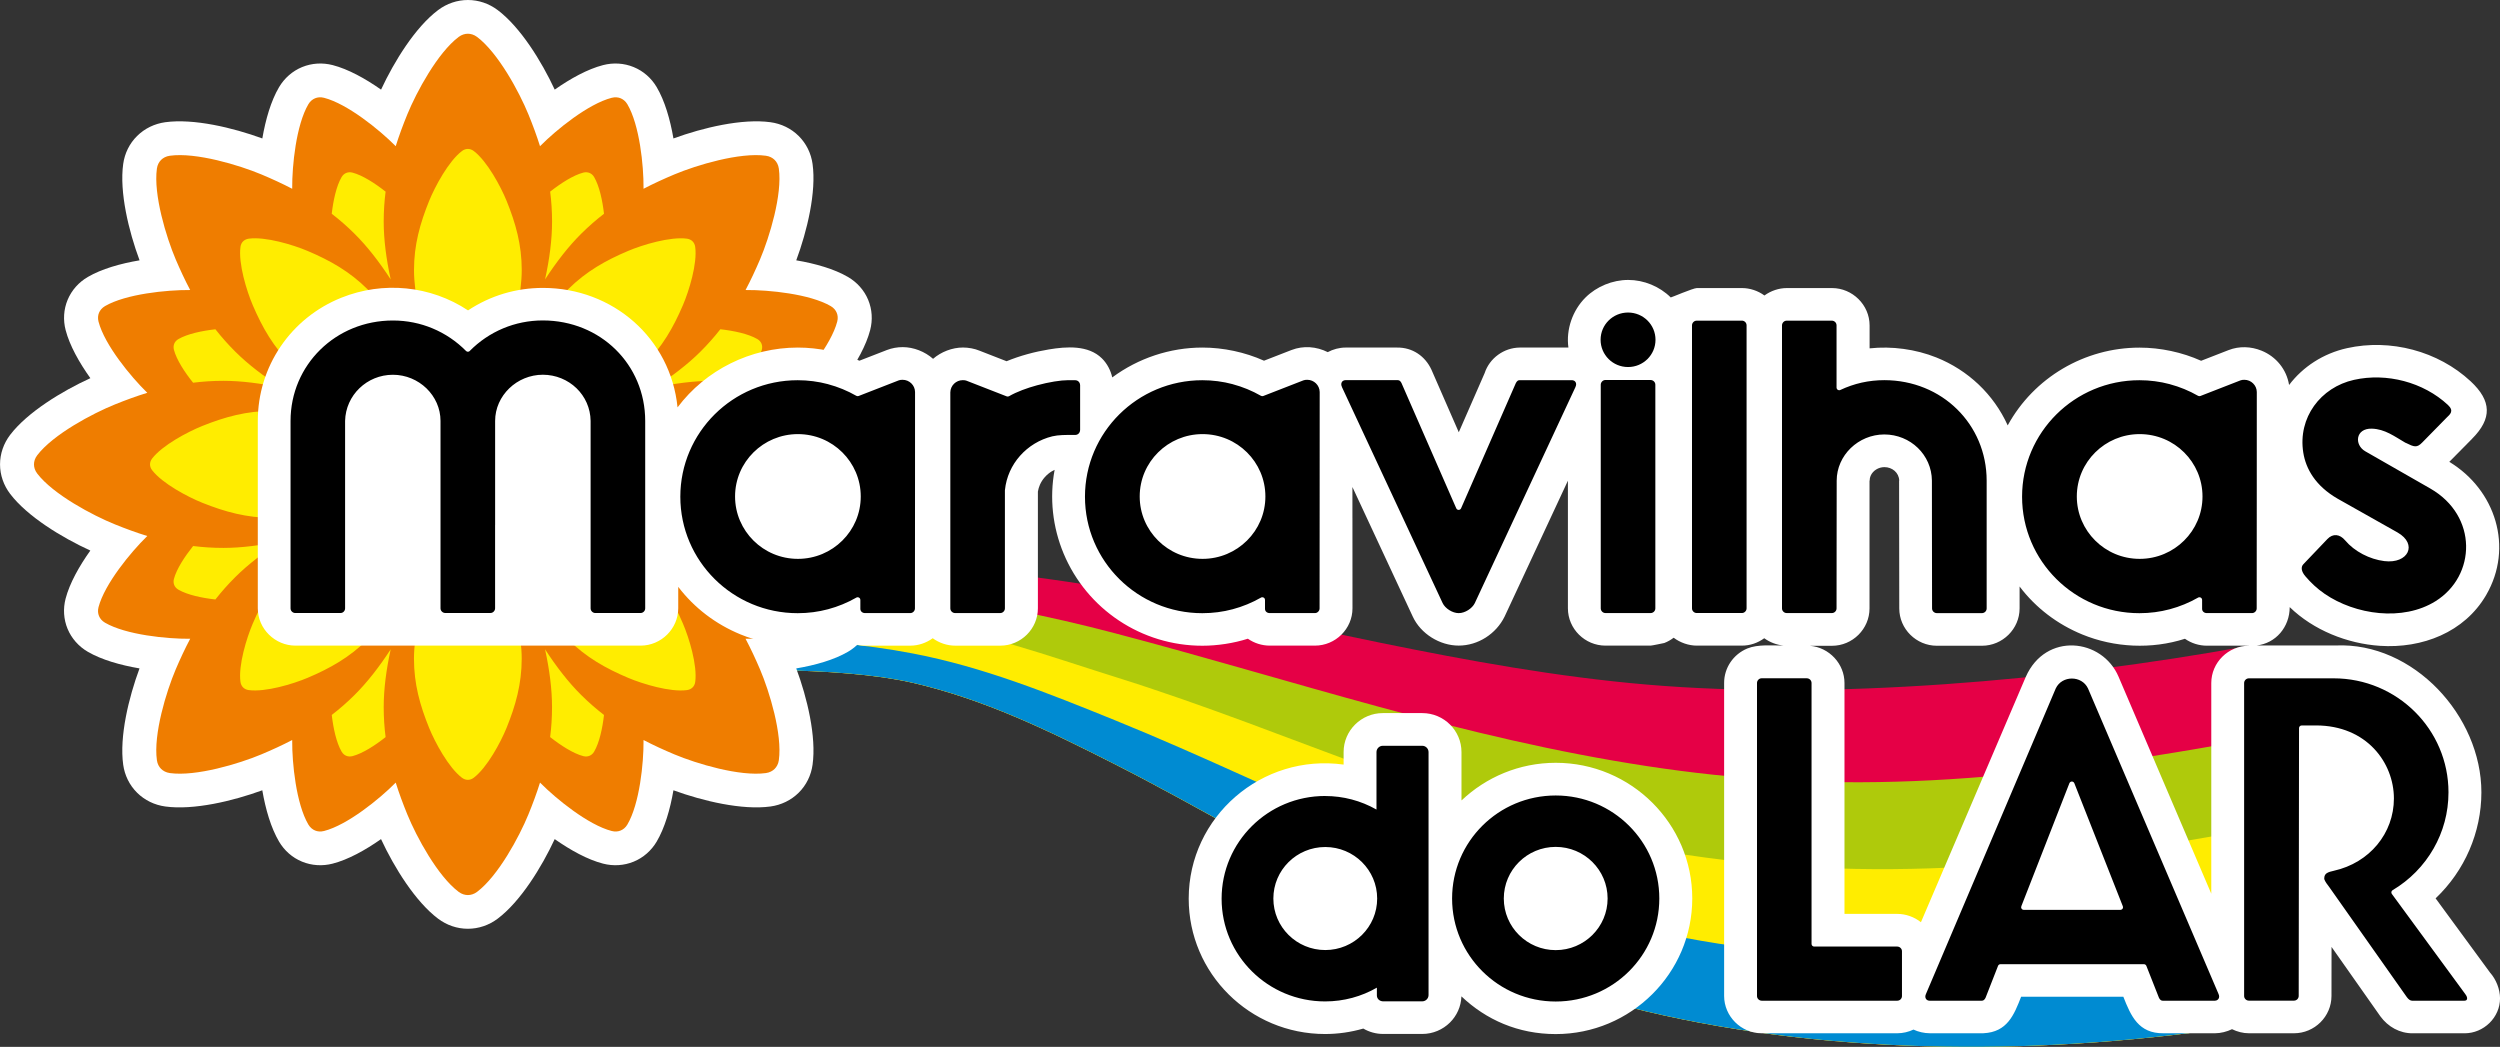 <svg width="160" height="67" viewBox="0 0 160 67" fill="none" xmlns="http://www.w3.org/2000/svg">
<rect x="0" y="0" width="160" height="67" fill="#333333" stroke="none"/>
<path fill-rule="evenodd" clip-rule="evenodd" d="M29.678 37.189C44.976 35.943 56.112 35.091 71.289 37.708C82.648 39.667 93.92 42.834 105.413 43.815C117.138 44.817 131.703 43.564 143.737 41.366V65.604C131.224 67.572 117.52 67.601 105.411 64.737C92.599 61.708 81.965 54.292 71.301 48.881C67.035 46.718 62.963 44.75 58.441 43.703C53.682 42.602 45.53 42.811 40.62 43.151C36.596 43.429 33.479 43.707 29.68 44.027V37.187L29.678 37.189Z" fill="#E50046"/>
<path fill-rule="evenodd" clip-rule="evenodd" d="M29.678 44.029C33.479 43.707 36.596 43.431 40.618 43.154C45.526 42.813 53.678 42.604 58.439 43.705C62.963 44.75 67.035 46.718 71.299 48.883C81.963 54.294 92.597 61.71 105.409 64.74C117.518 67.601 131.222 67.574 143.735 65.606V47.367C127.033 50.447 116.534 50.725 105.43 49.035C93.615 47.237 82.801 43.539 71.364 40.53C67.064 39.398 62.816 38.556 58.475 38.027C52.706 37.324 46.355 37.704 40.618 38.035C36.815 38.257 33.502 38.662 29.678 38.91V44.031V44.029Z" fill="#AFCA0B"/>
<path fill-rule="evenodd" clip-rule="evenodd" d="M29.678 44.029C33.479 43.707 36.596 43.431 40.618 43.154C45.526 42.813 53.678 42.604 58.439 43.705C62.963 44.75 67.035 46.718 71.299 48.883C81.963 54.294 92.597 61.71 105.409 64.74C117.518 67.601 131.222 67.574 143.735 65.606L143.735 53.128C130.85 55.582 118.603 56.687 105.434 54.298C92.959 52.033 83.039 46.975 71.355 43.319C67.058 41.974 62.785 40.408 58.437 39.858C52.648 39.128 46.353 39.296 40.616 39.74C36.832 40.032 33.47 40.327 29.676 40.557V44.031L29.678 44.029Z" fill="#FFED00"/>
<path fill-rule="evenodd" clip-rule="evenodd" d="M143.737 59.091C131.435 61.714 117.493 62.272 105.413 59.52C93.577 56.824 82.489 50.611 71.353 46.094C67.039 44.344 62.904 42.683 58.439 41.826C51.975 40.584 46.355 40.939 40.618 41.445C36.964 41.766 33.671 41.94 29.678 42.343V44.029C33.479 43.707 36.596 43.431 40.618 43.154C45.526 42.813 53.678 42.604 58.439 43.705C62.963 44.75 67.035 46.718 71.299 48.883C81.963 54.294 92.597 61.71 105.409 64.74C117.518 67.601 131.224 67.574 143.735 65.606L143.735 59.093L143.737 59.091Z" fill="#008BD2"/>
<path fill-rule="evenodd" clip-rule="evenodd" d="M35.501 5.736C36.517 5.023 37.609 4.421 38.599 4.166C39.249 3.998 39.935 4.038 40.555 4.293C41.178 4.548 41.69 5.002 42.028 5.576C42.546 6.452 42.891 7.644 43.1 8.861C44.991 8.169 47.504 7.573 49.313 7.822C49.997 7.916 50.63 8.218 51.117 8.704C51.605 9.189 51.91 9.817 52.004 10.493C52.255 12.289 51.656 14.784 50.96 16.661C52.186 16.868 53.388 17.212 54.269 17.725C54.848 18.063 55.306 18.571 55.562 19.187C55.819 19.805 55.859 20.483 55.69 21.128C55.433 22.111 54.827 23.195 54.108 24.203C55.937 25.041 58.139 26.383 59.242 27.83C59.657 28.376 59.889 29.035 59.889 29.72C59.889 30.404 59.657 31.063 59.242 31.609C58.139 33.054 55.938 34.398 54.108 35.236C54.827 36.244 55.433 37.328 55.69 38.311C55.859 38.956 55.819 39.636 55.562 40.252C55.306 40.87 54.848 41.378 54.269 41.714C53.388 42.229 52.186 42.571 50.96 42.778C51.658 44.653 52.257 47.148 52.004 48.944C51.91 49.622 51.605 50.25 51.117 50.733C50.628 51.218 49.995 51.521 49.313 51.615C47.504 51.863 44.991 51.268 43.1 50.578C42.891 51.795 42.544 52.987 42.028 53.862C41.688 54.437 41.176 54.891 40.555 55.146C39.932 55.401 39.249 55.441 38.599 55.273C37.609 55.018 36.517 54.416 35.501 53.703C34.657 55.517 33.305 57.703 31.847 58.798C31.297 59.211 30.633 59.441 29.944 59.441C29.254 59.441 28.59 59.211 28.04 58.798C26.584 57.703 25.23 55.52 24.386 53.703C23.371 54.416 22.278 55.018 21.288 55.273C20.638 55.441 19.953 55.401 19.332 55.146C18.709 54.891 18.198 54.437 17.859 53.862C17.343 52.987 16.996 51.795 16.787 50.578C14.899 51.268 12.385 51.865 10.576 51.615C9.893 51.521 9.26 51.218 8.773 50.733C8.284 50.248 7.979 49.62 7.885 48.944C7.634 47.148 8.234 44.653 8.929 42.778C7.703 42.569 6.502 42.227 5.62 41.714C5.041 41.376 4.584 40.868 4.327 40.252C4.07 39.634 4.03 38.956 4.199 38.311C4.456 37.33 5.062 36.244 5.781 35.236C3.953 34.398 1.751 33.056 0.65 31.609C0.234 31.063 0.002 30.404 0.002 29.72C0.002 29.035 0.234 28.376 0.65 27.83C1.753 26.385 3.953 25.041 5.783 24.203C5.064 23.195 4.458 22.111 4.201 21.128C4.032 20.483 4.072 19.803 4.329 19.187C4.586 18.569 5.043 18.061 5.622 17.725C6.504 17.21 7.705 16.868 8.932 16.661C8.234 14.784 7.634 12.289 7.885 10.493C7.979 9.815 8.284 9.187 8.773 8.704C9.262 8.218 9.895 7.916 10.576 7.822C12.385 7.573 14.899 8.169 16.789 8.861C16.998 7.644 17.343 6.452 17.861 5.576C18.202 5.002 18.714 4.548 19.334 4.293C19.957 4.038 20.64 3.998 21.29 4.166C22.278 4.421 23.373 5.023 24.388 5.736C25.232 3.922 26.584 1.736 28.042 0.643C28.592 0.23 29.256 0 29.946 0C30.635 0 31.299 0.23 31.849 0.643C33.307 1.738 34.659 3.922 35.503 5.738L35.501 5.736Z" fill="white"/>
<path fill-rule="evenodd" clip-rule="evenodd" d="M34.156 11.147L34.189 11.111C35.102 10.193 36.968 8.675 38.338 8.32C38.539 8.268 38.719 8.291 38.861 8.349C39.003 8.407 39.145 8.517 39.251 8.695C39.968 9.909 40.206 12.291 40.198 13.583V13.631C40.777 13.328 41.378 13.052 42.003 12.791C43.305 12.246 45.814 11.491 47.339 11.7C47.563 11.731 47.734 11.829 47.851 11.945C47.968 12.061 48.066 12.231 48.097 12.453C48.309 13.967 47.55 16.458 46.998 17.75C46.735 18.37 46.457 18.967 46.152 19.541H46.2C47.502 19.533 49.903 19.767 51.125 20.479C51.304 20.582 51.415 20.725 51.474 20.866C51.532 21.008 51.555 21.186 51.503 21.385C51.146 22.745 49.616 24.597 48.691 25.503L48.655 25.537C49.28 25.73 49.901 25.956 50.529 26.211C51.839 26.739 54.15 27.967 55.08 29.184C55.216 29.363 55.268 29.552 55.268 29.717C55.268 29.883 55.216 30.07 55.08 30.25C54.152 31.47 51.839 32.697 50.529 33.224C49.901 33.477 49.28 33.705 48.655 33.898L48.691 33.931C49.616 34.838 51.146 36.69 51.503 38.05C51.555 38.249 51.532 38.427 51.474 38.568C51.415 38.709 51.304 38.85 51.125 38.956C49.903 39.667 47.502 39.904 46.2 39.896H46.152C46.457 40.47 46.733 41.067 46.998 41.687C47.548 42.979 48.309 45.47 48.097 46.984C48.066 47.206 47.968 47.376 47.851 47.492C47.734 47.608 47.563 47.706 47.339 47.737C45.814 47.946 43.305 47.193 42.003 46.646C41.378 46.384 40.777 46.109 40.198 45.806V45.854C40.206 47.145 39.97 49.528 39.254 50.742C39.149 50.92 39.005 51.03 38.863 51.088C38.721 51.146 38.541 51.169 38.34 51.117C36.97 50.762 35.104 49.244 34.191 48.325L34.158 48.29C33.963 48.91 33.736 49.526 33.479 50.15C32.946 51.451 31.709 53.744 30.483 54.667C30.303 54.802 30.113 54.854 29.946 54.854C29.779 54.854 29.59 54.802 29.409 54.667C28.18 53.744 26.943 51.451 26.413 50.15C26.158 49.526 25.928 48.91 25.734 48.29L25.7 48.325C24.787 49.244 22.922 50.762 21.551 51.117C21.35 51.169 21.171 51.146 21.029 51.088C20.887 51.03 20.744 50.92 20.638 50.742C19.921 49.528 19.683 47.145 19.694 45.854V45.806C19.115 46.109 18.513 46.382 17.888 46.646C16.585 47.191 14.078 47.946 12.552 47.737C12.329 47.706 12.158 47.608 12.04 47.492C11.924 47.376 11.825 47.206 11.794 46.984C11.583 45.47 12.341 42.979 12.893 41.687C13.156 41.067 13.434 40.47 13.739 39.896H13.691C12.389 39.904 9.989 39.669 8.767 38.958C8.587 38.855 8.476 38.711 8.418 38.57C8.359 38.429 8.336 38.251 8.388 38.052C8.746 36.692 10.275 34.84 11.201 33.933L11.236 33.9C10.611 33.707 9.991 33.481 9.362 33.226C8.052 32.697 5.741 31.47 4.812 30.252C4.676 30.074 4.623 29.885 4.623 29.72C4.623 29.554 4.676 29.367 4.812 29.186C5.739 27.967 8.052 26.739 9.362 26.213C9.991 25.96 10.611 25.732 11.236 25.539L11.201 25.506C10.275 24.599 8.746 22.747 8.388 21.387C8.336 21.188 8.359 21.01 8.418 20.869C8.476 20.727 8.587 20.587 8.767 20.481C9.989 19.769 12.389 19.533 13.691 19.543H13.739C13.434 18.969 13.156 18.372 12.893 17.752C12.343 16.458 11.583 13.969 11.794 12.455C11.825 12.233 11.924 12.063 12.04 11.947C12.158 11.831 12.329 11.733 12.552 11.702C14.078 11.493 16.587 12.246 17.888 12.793C18.513 13.055 19.115 13.33 19.694 13.633V13.585C19.685 12.293 19.921 9.911 20.638 8.697C20.742 8.519 20.887 8.409 21.029 8.351C21.171 8.293 21.35 8.27 21.551 8.322C22.922 8.677 24.787 10.195 25.7 11.113L25.734 11.149C25.928 10.529 26.156 9.913 26.413 9.288C26.945 7.988 28.182 5.695 29.409 4.772C29.588 4.637 29.779 4.585 29.946 4.585C30.113 4.585 30.303 4.637 30.483 4.772C31.711 5.693 32.948 7.988 33.479 9.288C33.734 9.913 33.963 10.529 34.158 11.149L34.156 11.147Z" fill="#FFED00"/>
<path fill-rule="evenodd" clip-rule="evenodd" d="M37.728 11.068C37.62 11.024 37.484 11.006 37.329 11.047C36.682 11.217 35.888 11.731 35.211 12.264C35.29 12.884 35.332 13.521 35.332 14.185C35.332 15.334 35.169 16.586 34.883 17.884C35.608 16.767 36.383 15.765 37.202 14.954C37.674 14.485 38.159 14.064 38.656 13.681C38.558 12.829 38.361 11.908 38.025 11.333C37.946 11.196 37.837 11.113 37.728 11.068ZM34.561 9.357L34.599 9.32C35.599 8.312 37.645 6.646 39.149 6.259C39.37 6.203 39.567 6.226 39.721 6.29C39.876 6.354 40.033 6.474 40.15 6.669C40.935 7.999 41.197 10.612 41.186 12.028V12.082C41.821 11.75 42.479 11.449 43.165 11.161C44.594 10.562 47.343 9.736 49.015 9.967C49.261 10 49.447 10.106 49.577 10.234C49.706 10.363 49.813 10.547 49.846 10.792C50.078 12.451 49.245 15.182 48.643 16.599C48.352 17.279 48.049 17.932 47.715 18.562H47.769C49.196 18.552 51.827 18.811 53.168 19.591C53.364 19.705 53.486 19.861 53.55 20.016C53.615 20.17 53.64 20.365 53.582 20.584C53.191 22.076 51.513 24.106 50.498 25.101L50.46 25.139C51.146 25.35 51.827 25.599 52.516 25.877C53.954 26.455 56.486 27.801 57.505 29.137C57.656 29.334 57.712 29.539 57.712 29.721C57.712 29.902 57.656 30.109 57.505 30.306C56.488 31.642 53.954 32.988 52.516 33.566C51.827 33.844 51.146 34.093 50.46 34.305L50.498 34.342C51.513 35.335 53.191 37.365 53.582 38.859C53.638 39.078 53.615 39.273 53.55 39.427C53.486 39.58 53.364 39.736 53.168 39.852C51.829 40.632 49.196 40.891 47.769 40.881H47.715C48.049 41.511 48.352 42.164 48.643 42.844C49.247 44.263 50.078 46.992 49.846 48.651C49.813 48.896 49.704 49.08 49.577 49.209C49.447 49.337 49.261 49.443 49.015 49.477C47.343 49.707 44.592 48.879 43.165 48.282C42.479 47.994 41.821 47.693 41.186 47.361V47.415C41.197 48.831 40.935 51.442 40.15 52.774C40.035 52.969 39.878 53.089 39.721 53.153C39.567 53.218 39.37 53.242 39.149 53.184C37.647 52.797 35.601 51.131 34.599 50.123L34.561 50.086C34.348 50.766 34.097 51.442 33.817 52.127C33.234 53.551 31.878 56.067 30.533 57.079C30.334 57.228 30.127 57.284 29.944 57.284C29.762 57.284 29.553 57.228 29.354 57.079C28.009 56.069 26.653 53.553 26.07 52.127C25.79 51.442 25.539 50.766 25.326 50.086L25.289 50.123C24.288 51.131 22.242 52.797 20.738 53.184C20.517 53.24 20.32 53.218 20.166 53.153C20.011 53.089 19.854 52.969 19.737 52.774C18.952 51.444 18.691 48.831 18.701 47.415V47.361C18.066 47.693 17.408 47.994 16.723 48.282C15.293 48.881 12.544 49.707 10.873 49.477C10.626 49.443 10.44 49.335 10.31 49.209C10.181 49.08 10.074 48.896 10.041 48.651C9.809 46.992 10.643 44.261 11.244 42.844C11.535 42.164 11.838 41.511 12.172 40.881H12.118C10.691 40.891 8.06 40.632 6.719 39.852C6.523 39.738 6.401 39.582 6.337 39.427C6.272 39.273 6.247 39.078 6.305 38.859C6.696 37.368 8.374 35.337 9.389 34.342L9.427 34.305C8.741 34.093 8.06 33.844 7.371 33.566C5.936 32.988 3.401 31.642 2.382 30.306C2.231 30.109 2.175 29.904 2.175 29.721C2.175 29.541 2.231 29.334 2.382 29.137C3.399 27.801 5.933 26.455 7.371 25.877C8.06 25.599 8.741 25.35 9.427 25.139L9.389 25.101C8.374 24.108 6.696 22.078 6.305 20.584C6.249 20.365 6.272 20.17 6.337 20.016C6.401 19.863 6.523 19.707 6.719 19.591C8.058 18.811 10.691 18.552 12.118 18.562H12.172C11.838 17.932 11.535 17.279 11.244 16.599C10.641 15.18 9.809 12.451 10.041 10.792C10.074 10.547 10.181 10.363 10.31 10.234C10.44 10.106 10.626 10 10.873 9.967C12.544 9.736 15.296 10.564 16.723 11.161C17.408 11.449 18.066 11.75 18.701 12.082V12.028C18.691 10.612 18.952 8.001 19.737 6.669C19.852 6.474 20.009 6.354 20.166 6.29C20.32 6.226 20.517 6.201 20.738 6.259C22.24 6.646 24.286 8.312 25.289 9.32L25.326 9.357C25.539 8.677 25.79 8.001 26.07 7.316C26.653 5.892 28.009 3.376 29.354 2.364C29.553 2.215 29.76 2.159 29.944 2.159C30.125 2.159 30.334 2.215 30.533 2.364C31.878 3.374 33.234 5.89 33.817 7.316C34.097 8.001 34.348 8.677 34.561 9.357ZM24.679 12.264C24.599 12.884 24.557 13.521 24.557 14.185C24.557 15.334 24.72 16.586 25.005 17.884C24.279 16.767 23.504 15.765 22.685 14.954C22.213 14.485 21.729 14.064 21.231 13.681C21.329 12.829 21.526 11.908 21.862 11.333C21.942 11.196 22.05 11.113 22.159 11.068C22.267 11.024 22.403 11.006 22.558 11.047C23.206 11.217 24 11.731 24.677 12.264H24.679ZM13.785 21.072C14.171 21.565 14.596 22.046 15.068 22.515C15.885 23.326 16.894 24.097 18.02 24.817C16.712 24.535 15.45 24.373 14.293 24.373C13.624 24.373 12.983 24.415 12.358 24.494C11.819 23.822 11.303 23.034 11.132 22.391C11.092 22.237 11.109 22.102 11.152 21.995C11.196 21.887 11.282 21.779 11.42 21.7C11.999 21.366 12.926 21.171 13.785 21.074V21.072ZM12.358 34.945C12.983 35.024 13.624 35.066 14.293 35.066C15.45 35.066 16.71 34.904 18.02 34.622C16.894 35.342 15.885 36.111 15.068 36.924C14.596 37.392 14.171 37.874 13.785 38.367C12.926 38.27 11.999 38.075 11.42 37.741C11.282 37.662 11.198 37.554 11.152 37.446C11.109 37.339 11.09 37.204 11.132 37.05C11.303 36.407 11.821 35.619 12.358 34.947V34.945ZM21.231 45.758C21.729 45.374 22.213 44.953 22.685 44.485C23.502 43.674 24.279 42.672 25.005 41.555C24.72 42.853 24.557 44.105 24.557 45.254C24.557 45.918 24.599 46.554 24.679 47.175C24.002 47.71 23.208 48.222 22.56 48.392C22.405 48.431 22.27 48.415 22.161 48.371C22.052 48.328 21.944 48.243 21.864 48.106C21.528 47.531 21.331 46.611 21.233 45.758H21.231ZM35.209 47.175C35.288 46.554 35.33 45.918 35.33 45.254C35.33 44.105 35.167 42.855 34.883 41.555C35.608 42.672 36.383 43.674 37.202 44.485C37.674 44.953 38.159 45.374 38.656 45.758C38.558 46.611 38.361 47.531 38.025 48.106C37.946 48.243 37.837 48.325 37.728 48.371C37.62 48.415 37.484 48.433 37.329 48.392C36.682 48.222 35.888 47.708 35.211 47.175H35.209ZM46.102 38.367C45.716 37.874 45.291 37.392 44.819 36.924C44.002 36.113 42.993 35.342 41.867 34.622C43.175 34.904 44.437 35.066 45.594 35.066C46.263 35.066 46.904 35.024 47.529 34.945C48.068 35.617 48.584 36.405 48.756 37.048C48.797 37.202 48.779 37.337 48.735 37.444C48.691 37.552 48.605 37.66 48.467 37.739C47.889 38.073 46.961 38.268 46.102 38.365V38.367ZM47.529 24.494C46.904 24.415 46.263 24.373 45.594 24.373C44.437 24.373 43.175 24.535 41.867 24.817C42.993 24.097 44.002 23.328 44.819 22.515C45.291 22.046 45.716 21.565 46.102 21.072C46.961 21.169 47.889 21.364 48.467 21.698C48.605 21.777 48.689 21.885 48.735 21.992C48.779 22.1 48.797 22.235 48.756 22.389C48.584 23.032 48.066 23.82 47.529 24.491V24.494ZM29.944 9.531C29.827 9.531 29.693 9.568 29.567 9.664C28.707 10.315 27.84 11.937 27.466 12.855C26.883 14.293 26.496 15.672 26.496 17.283C26.496 20.348 28.289 24.568 29.944 27.301C31.598 24.568 33.391 20.348 33.391 17.283C33.391 15.669 33.007 14.293 32.422 12.855C32.047 11.937 31.18 10.315 30.32 9.664C30.192 9.568 30.061 9.531 29.944 9.531ZM15.561 15.444C15.477 15.524 15.411 15.645 15.39 15.8C15.245 16.866 15.787 18.62 16.177 19.533C16.789 20.96 17.498 22.204 18.647 23.345C20.83 25.512 25.105 27.237 28.22 28.011C27.443 24.917 25.704 20.676 23.519 18.509C22.37 17.368 21.116 16.665 19.679 16.057C18.76 15.669 16.992 15.13 15.918 15.275C15.761 15.296 15.64 15.365 15.559 15.446L15.561 15.444ZM9.602 29.72C9.602 29.836 9.638 29.968 9.736 30.093C10.392 30.947 12.026 31.808 12.951 32.179C14.399 32.758 15.789 33.141 17.412 33.141C20.5 33.141 24.752 31.362 27.505 29.72C24.752 28.077 20.5 26.298 17.412 26.298C15.787 26.298 14.399 26.679 12.951 27.26C12.026 27.631 10.392 28.492 9.736 29.346C9.64 29.473 9.602 29.603 9.602 29.72ZM15.559 43.995C15.64 44.078 15.761 44.145 15.918 44.166C16.992 44.309 18.76 43.772 19.679 43.384C21.116 42.776 22.37 42.073 23.519 40.932C25.702 38.765 27.441 34.522 28.22 31.43C25.103 32.202 20.83 33.927 18.647 36.096C17.498 37.237 16.789 38.481 16.177 39.908C15.787 40.821 15.243 42.575 15.39 43.641C15.411 43.796 15.479 43.917 15.561 43.998L15.559 43.995ZM29.942 49.91C30.058 49.91 30.192 49.875 30.318 49.777C31.178 49.126 32.045 47.504 32.419 46.586C33.002 45.148 33.389 43.769 33.389 42.158C33.389 39.093 31.596 34.873 29.942 32.14C28.289 34.873 26.494 39.093 26.494 42.158C26.494 43.772 26.879 45.148 27.464 46.586C27.838 47.504 28.705 49.126 29.565 49.777C29.693 49.873 29.825 49.91 29.942 49.91ZM44.324 43.998C44.408 43.917 44.475 43.796 44.495 43.641C44.64 42.575 44.099 40.821 43.708 39.908C43.096 38.481 42.387 37.237 41.238 36.096C39.055 33.929 34.78 32.204 31.665 31.43C32.442 34.524 34.181 38.765 36.366 40.932C37.515 42.073 38.769 42.776 40.206 43.384C41.126 43.772 42.893 44.311 43.967 44.166C44.124 44.145 44.245 44.076 44.326 43.995L44.324 43.998ZM50.281 29.721C50.281 29.605 50.245 29.473 50.147 29.348C49.491 28.494 47.857 27.633 46.932 27.262C45.484 26.683 44.094 26.3 42.471 26.3C39.383 26.3 35.131 28.079 32.378 29.721C35.131 31.364 39.383 33.143 42.471 33.143C44.096 33.143 45.484 32.762 46.932 32.181C47.857 31.81 49.491 30.949 50.147 30.095C50.243 29.968 50.281 29.838 50.281 29.721ZM44.324 15.446C44.243 15.363 44.121 15.296 43.965 15.275C42.891 15.132 41.123 15.669 40.204 16.057C38.767 16.665 37.513 17.368 36.364 18.509C34.181 20.676 32.442 24.919 31.663 28.011C34.78 27.239 39.053 25.514 41.236 23.345C42.385 22.204 43.094 20.96 43.706 19.533C44.096 18.62 44.64 16.866 44.493 15.8C44.472 15.645 44.404 15.524 44.322 15.444L44.324 15.446Z" fill="#EF7D00"/>
<path d="M85.991 48.937V48.131C85.991 46.756 87.117 45.638 88.502 45.638H91.024C92.409 45.638 93.535 46.756 93.535 48.131V51.231C95.109 49.738 97.233 48.819 99.569 48.819C104.387 48.819 108.305 52.72 108.305 57.5C108.305 59.891 107.327 62.058 105.745 63.63C104.159 65.206 101.976 66.181 99.567 66.181C97.158 66.181 95.104 65.262 93.531 63.767C93.508 64.42 93.232 65.011 92.796 65.443C92.342 65.893 91.713 66.173 91.022 66.173H88.525C88.068 66.173 87.629 66.05 87.251 65.828C86.457 66.058 85.632 66.177 84.804 66.177C79.984 66.177 76.077 62.299 76.077 57.514C76.077 52.266 80.761 48.212 85.989 48.933L85.991 48.937ZM143.935 41.324H141.238C140.739 41.324 140.244 41.167 139.836 40.881C137.701 41.565 135.327 41.453 133.257 40.603C131.667 39.95 130.286 38.9 129.254 37.536V38.94C129.254 40.248 128.165 41.328 126.847 41.328H123.96C122.643 41.328 121.553 40.254 121.553 38.94C121.553 36.198 121.542 33.504 121.542 30.761H121.551C121.534 30.244 121.097 29.896 120.602 29.896C120.23 29.896 119.867 30.111 119.718 30.456C119.679 30.545 119.658 30.648 119.658 30.763H119.649C119.649 33.525 119.649 36.2 119.649 38.942C119.649 40.248 118.569 41.331 117.243 41.331H115.832C117.071 41.432 118.047 42.484 118.047 43.711V58.489H121.427C121.971 58.489 122.516 58.686 122.94 59.022L129.651 43.317C130.923 40.439 134.542 40.845 135.591 43.317C136.232 44.829 141.056 56.108 141.522 57.197V43.715C141.522 42.397 142.611 41.327 143.937 41.327L143.935 41.324ZM144.391 41.31H149.489C154.451 41.09 158.809 45.814 158.809 50.708C158.809 53.265 157.743 55.731 155.878 57.494L159.361 62.243C159.751 62.68 160.002 63.313 160.002 63.894C160.002 65.115 158.964 66.131 157.731 66.131H154.43C153.584 66.141 152.834 65.718 152.341 65.042L149.219 60.604L149.215 63.74C149.215 65.055 148.133 66.129 146.816 66.129H143.929C143.555 66.129 143.183 66.031 142.849 65.868C142.531 66.025 142.122 66.129 141.762 66.129H138.461C136.859 66.148 136.374 65.013 135.894 63.792H129.352C128.895 64.963 128.462 66.054 126.943 66.127H123.487C123.151 66.127 122.767 66.038 122.462 65.893C122.14 66.046 121.783 66.129 121.425 66.129H112.751C111.426 66.129 110.344 65.042 110.344 63.74V43.705C110.344 42.739 110.933 41.874 111.829 41.503C112.502 41.225 113.43 41.316 114.159 41.316C113.714 41.279 113.273 41.109 112.911 40.847C112.494 41.152 112.001 41.32 111.478 41.32H108.591C108.071 41.32 107.527 41.127 107.114 40.814C106.934 40.953 106.733 41.067 106.516 41.152C106.516 41.152 105.72 41.32 105.641 41.32H102.753C101.431 41.32 100.346 40.244 100.346 38.931V30.765L96.293 39.464C95.752 40.565 94.597 41.318 93.356 41.318C92.14 41.318 90.928 40.561 90.418 39.464L86.555 31.169V31.289C86.553 35.814 86.559 29.263 86.559 38.931C86.559 40.244 85.475 41.32 84.152 41.32H81.265C80.766 41.32 80.27 41.163 79.863 40.877C78.954 41.169 77.905 41.327 76.953 41.327C73.058 41.327 69.561 38.993 68.071 35.426C67.365 33.732 67.16 31.872 67.496 30.07C67.432 30.099 67.371 30.132 67.311 30.167C67.145 30.267 66.995 30.393 66.861 30.545C66.736 30.686 66.632 30.85 66.554 31.026C66.494 31.165 66.45 31.312 66.425 31.463V38.933C66.425 40.246 65.34 41.322 64.018 41.322H61.13C60.619 41.322 60.105 41.148 59.695 40.847C59.283 41.148 58.772 41.322 58.26 41.322H55.372C54.873 41.322 54.378 41.165 53.97 40.879C51.833 41.563 49.464 41.453 47.391 40.601C45.812 39.952 44.437 38.91 43.407 37.558V38.931C43.407 40.238 42.314 41.32 41 41.32H18.908C17.61 41.32 16.499 40.252 16.499 38.931V26.939C16.499 23.467 18.597 20.36 21.841 19.056C24.522 17.978 27.555 18.276 29.954 19.865C31.389 18.915 33.029 18.426 34.753 18.426C39.22 18.43 42.916 21.642 43.363 26.072C45.162 23.672 48.045 22.244 51.06 22.244C52.399 22.244 53.78 22.538 55.003 23.085L56.762 22.401C57.084 22.277 57.428 22.216 57.773 22.216C58.471 22.216 59.198 22.503 59.716 22.965C60.23 22.517 60.944 22.241 61.63 22.241C61.977 22.241 62.38 22.312 62.697 22.447L64.421 23.119C65.255 22.772 66.235 22.509 67.123 22.364C68.249 22.177 69.651 22.071 70.528 22.942C70.854 23.264 71.086 23.71 71.184 24.155C72.845 22.924 74.878 22.244 76.955 22.244C78.292 22.244 79.677 22.538 80.897 23.085L82.656 22.401C83.415 22.107 84.253 22.175 84.975 22.536C85.318 22.353 85.721 22.244 86.112 22.244H89.413C90.397 22.231 91.208 22.787 91.613 23.662L93.362 27.664L95.017 23.88C95.33 22.922 96.249 22.256 97.256 22.244H100.378C100.219 21.086 100.643 19.863 101.475 19.037C102.183 18.334 103.202 17.916 104.205 17.916C105.208 17.916 106.215 18.33 106.928 19.037C106.94 19.05 108.365 18.436 108.599 18.436H111.487C111.998 18.436 112.512 18.61 112.924 18.911C113.336 18.61 113.847 18.436 114.359 18.436H117.247C118.557 18.436 119.654 19.516 119.654 20.825V22.295C121.074 22.142 122.599 22.347 123.922 22.876C125.957 23.689 127.593 25.236 128.493 27.225C130.169 24.164 133.416 22.248 136.93 22.248C138.267 22.248 139.652 22.542 140.872 23.09L142.632 22.405C143.313 22.14 144.063 22.169 144.736 22.442C145.674 22.822 146.342 23.645 146.501 24.639C147.385 23.473 148.684 22.623 150.207 22.283C152.984 21.663 156.039 22.467 158.12 24.402C159.473 25.661 159.494 26.793 158.218 28.075C158.333 27.965 157.115 29.193 156.755 29.558C159.718 31.349 160.888 35.032 159.114 38.083C157.723 40.474 155.017 41.513 152.315 41.333C150.212 41.192 148.06 40.329 146.541 38.855C146.541 40.124 145.653 41.183 144.399 41.314L144.391 41.31Z" fill="white"/>
<path fill-rule="evenodd" clip-rule="evenodd" d="M84.806 50.945C85.964 50.945 87.09 51.241 88.095 51.812V48.133C88.095 47.911 88.277 47.73 88.5 47.73H91.022C91.246 47.73 91.427 47.913 91.427 48.133V63.684C91.427 63.906 91.243 64.086 91.022 64.086H88.525C88.302 64.086 88.12 63.929 88.12 63.707V63.211H88.118C87.144 63.771 86.014 64.091 84.806 64.091C81.148 64.091 78.183 61.148 78.183 57.517C78.183 53.885 81.148 50.943 84.806 50.943V50.945ZM129.369 57.989L132.442 50.123C132.476 50.038 132.574 49.995 132.659 50.028C132.705 50.045 132.739 50.08 132.756 50.123L135.862 58.004C135.896 58.089 135.854 58.186 135.766 58.22C135.745 58.228 135.724 58.232 135.706 58.232H129.521C129.429 58.232 129.352 58.157 129.352 58.064C129.352 58.037 129.358 58.012 129.369 57.991V57.989ZM141.76 64.043C141.802 64.043 141.844 64.032 141.879 64.016C141.921 63.995 141.959 63.964 141.984 63.925C142.009 63.885 142.026 63.837 142.026 63.782C142.026 63.725 142.011 63.665 141.98 63.601C141.978 63.595 141.976 63.591 141.973 63.584L133.631 44.058C133.232 43.216 131.968 43.216 131.569 44.058L123.27 63.595L123.266 63.603C123.235 63.669 123.22 63.73 123.22 63.783C123.22 63.837 123.235 63.887 123.262 63.927L123.266 63.935C123.291 63.97 123.327 63.999 123.366 64.018C123.402 64.034 123.444 64.045 123.485 64.045H126.841C126.889 64.045 126.931 64.03 126.964 64.003L126.972 63.997C127.014 63.964 127.05 63.912 127.077 63.854L127.875 61.813C127.9 61.747 127.965 61.708 128.032 61.708H137.21C137.285 61.708 137.348 61.758 137.371 61.824L138.173 63.858C138.202 63.918 138.238 63.97 138.284 64.003C138.317 64.028 138.359 64.045 138.407 64.045H141.762L141.76 64.043ZM157.781 63.626L153.084 57.22C153.084 57.22 153.074 57.208 153.07 57.199C153.022 57.12 153.049 57.019 153.128 56.971C154.219 56.322 155.126 55.401 155.752 54.302C156.358 53.242 156.703 52.017 156.703 50.71C156.703 48.695 155.88 46.87 154.549 45.551C153.218 44.23 151.379 43.413 149.351 43.413H143.927C143.843 43.413 143.768 43.448 143.714 43.502C143.66 43.556 143.624 43.63 143.624 43.713V63.742C143.624 63.825 143.657 63.9 143.714 63.954C143.768 64.007 143.843 64.041 143.927 64.041H146.814C146.894 64.041 146.967 64.01 147.021 63.96L147.027 63.954C147.082 63.898 147.117 63.823 147.117 63.742L147.138 46.596C147.138 46.505 147.213 46.43 147.305 46.43H148.208L148.22 46.428C149.848 46.428 151.095 47.027 151.935 47.911C152.775 48.794 153.208 49.962 153.21 51.096V51.104C153.21 52.212 152.821 53.247 152.138 54.068C151.467 54.874 150.512 55.472 149.367 55.729C149.196 55.766 149.027 55.808 148.912 55.885C148.816 55.949 148.751 56.05 148.751 56.225C148.751 56.281 148.787 56.349 148.82 56.411L148.826 56.419L148.833 56.432C148.864 56.492 148.922 56.571 148.983 56.65L148.989 56.658C149.014 56.693 149.044 56.728 149.083 56.787L154.035 63.813L154.041 63.821C154.091 63.889 154.15 63.952 154.21 63.991L154.219 63.995C154.267 64.026 154.319 64.045 154.373 64.045H157.729C157.775 64.045 157.817 64.032 157.844 64.012C157.858 63.999 157.873 63.985 157.881 63.968C157.89 63.949 157.896 63.927 157.896 63.898C157.896 63.825 157.863 63.736 157.783 63.63L157.781 63.626ZM115.638 43.409H112.751C112.667 43.409 112.592 43.442 112.537 43.498C112.483 43.554 112.448 43.628 112.448 43.709V63.744C112.448 63.827 112.481 63.902 112.537 63.956C112.592 64.01 112.669 64.045 112.751 64.045H121.425C121.507 64.045 121.582 64.012 121.636 63.96H121.638V63.958C121.693 63.904 121.726 63.829 121.726 63.746V60.88C121.726 60.797 121.693 60.723 121.636 60.669C121.582 60.615 121.507 60.58 121.423 60.58H116.108C116.014 60.58 115.939 60.505 115.939 60.412V43.711C115.939 43.633 115.907 43.56 115.857 43.506L115.851 43.5C115.797 43.446 115.722 43.411 115.638 43.411V43.409ZM105.438 20.512C105.12 20.197 104.682 20.002 104.195 20.002C103.708 20.002 103.269 20.197 102.952 20.512C102.634 20.827 102.438 21.263 102.438 21.746C102.438 22.229 102.634 22.664 102.952 22.98C103.269 23.295 103.708 23.49 104.195 23.49C104.682 23.49 105.112 23.297 105.43 22.988L105.438 22.98C105.756 22.664 105.952 22.229 105.952 21.746C105.952 21.263 105.756 20.827 105.438 20.512ZM100.723 24.359C100.687 24.342 100.645 24.332 100.603 24.332H97.248C97.2 24.332 97.158 24.346 97.125 24.373C97.079 24.409 97.039 24.465 97.01 24.527L93.508 32.534C93.492 32.571 93.462 32.602 93.42 32.621C93.335 32.658 93.237 32.619 93.201 32.534L89.701 24.529V24.525C89.672 24.465 89.637 24.413 89.593 24.377L89.585 24.371C89.551 24.346 89.509 24.33 89.461 24.33H86.106C86.064 24.33 86.022 24.34 85.987 24.357C85.947 24.375 85.912 24.404 85.886 24.44L85.882 24.448C85.857 24.487 85.841 24.535 85.841 24.591C85.841 24.647 85.855 24.705 85.886 24.769V24.776L92.326 38.593C92.407 38.767 92.566 38.929 92.756 39.049C92.942 39.166 93.155 39.24 93.358 39.24C93.558 39.24 93.773 39.166 93.96 39.049C94.147 38.931 94.302 38.772 94.386 38.602L94.39 38.593L100.827 24.776C100.858 24.707 100.873 24.645 100.873 24.591C100.873 24.537 100.858 24.487 100.831 24.448C100.806 24.409 100.768 24.377 100.727 24.357L100.723 24.359ZM111.478 20.522H108.591C108.507 20.522 108.432 20.555 108.378 20.611C108.323 20.665 108.288 20.74 108.288 20.823V38.935C108.288 39.018 108.321 39.093 108.378 39.147C108.432 39.201 108.507 39.234 108.591 39.234H111.478C111.562 39.234 111.637 39.201 111.691 39.145C111.746 39.091 111.781 39.014 111.781 38.933V20.821C111.781 20.742 111.75 20.669 111.7 20.616L111.693 20.609C111.639 20.555 111.564 20.52 111.48 20.52L111.478 20.522ZM105.639 24.319H102.751C102.668 24.319 102.592 24.352 102.538 24.409C102.484 24.465 102.448 24.537 102.448 24.62V38.935C102.448 39.018 102.482 39.093 102.538 39.147C102.592 39.201 102.668 39.236 102.751 39.236H105.639C105.718 39.236 105.791 39.205 105.845 39.155L105.852 39.149C105.906 39.095 105.942 39.02 105.942 38.938V24.622C105.942 24.539 105.908 24.465 105.854 24.411C105.799 24.357 105.722 24.321 105.641 24.321L105.639 24.319ZM68.349 24.332C67.889 24.332 67.137 24.45 66.368 24.659C65.727 24.834 65.077 25.07 64.578 25.358C64.532 25.385 64.478 25.387 64.431 25.369L61.866 24.369L61.858 24.365C61.826 24.352 61.791 24.344 61.755 24.338C61.713 24.332 61.667 24.33 61.619 24.33C61.4 24.33 61.204 24.417 61.059 24.558C60.915 24.699 60.825 24.894 60.821 25.109V38.935C60.821 39.018 60.855 39.093 60.911 39.147C60.968 39.201 61.041 39.236 61.124 39.236H64.012C64.095 39.236 64.17 39.203 64.225 39.147C64.279 39.093 64.314 39.018 64.314 38.935V31.387C64.314 31.387 64.314 31.366 64.317 31.356C64.402 30.526 64.751 29.771 65.278 29.176C65.815 28.569 66.535 28.123 67.352 27.924C67.733 27.832 68.224 27.834 68.641 27.837H68.811C68.898 27.837 68.98 27.803 69.038 27.743C69.093 27.685 69.128 27.602 69.128 27.498V24.647H69.126C69.126 24.566 69.093 24.483 69.03 24.421L69.024 24.415C68.972 24.367 68.9 24.334 68.811 24.334H68.345L68.349 24.332ZM136.938 27.783C138.048 27.783 139.055 28.228 139.782 28.952C140.509 29.674 140.96 30.671 140.96 31.775C140.96 32.878 140.511 33.875 139.782 34.597C139.055 35.319 138.05 35.767 136.938 35.767C135.827 35.767 134.822 35.321 134.095 34.597C133.368 33.875 132.916 32.878 132.916 31.775C132.916 30.671 133.366 29.674 134.095 28.952C134.822 28.23 135.827 27.783 136.938 27.783ZM138.869 24.587C138.238 24.419 137.586 24.334 136.924 24.334C134.849 24.334 132.973 25.168 131.613 26.517C130.255 27.866 129.413 29.73 129.413 31.789C129.413 33.848 130.253 35.711 131.613 37.061C132.971 38.409 134.849 39.244 136.924 39.244C137.596 39.244 138.25 39.157 138.869 38.991C139.506 38.821 140.11 38.57 140.67 38.251C140.691 38.236 140.718 38.228 140.745 38.224C140.751 38.224 140.76 38.224 140.766 38.224C140.858 38.224 140.935 38.299 140.935 38.392V38.967C140.935 39.045 140.966 39.112 141.017 39.157C141.071 39.209 141.15 39.238 141.238 39.238H144.125C144.209 39.238 144.284 39.205 144.339 39.149C144.393 39.095 144.428 39.02 144.428 38.938C144.428 37.718 144.428 34.894 144.433 32.071C144.433 29.744 144.435 27.416 144.435 25.087C144.433 24.871 144.341 24.676 144.196 24.535C144.052 24.394 143.856 24.307 143.637 24.307C143.591 24.307 143.545 24.309 143.503 24.315C143.463 24.321 143.423 24.33 143.39 24.344L140.824 25.344C140.778 25.362 140.724 25.358 140.678 25.333C140.106 25.006 139.5 24.757 138.869 24.589V24.587ZM76.963 27.783C78.073 27.783 79.079 28.228 79.807 28.952C80.534 29.674 80.985 30.671 80.985 31.775C80.985 32.878 80.536 33.875 79.807 34.597C79.079 35.319 78.075 35.767 76.963 35.767C75.852 35.767 74.847 35.321 74.12 34.597C73.392 33.875 72.941 32.878 72.941 31.775C72.941 30.671 73.39 29.674 74.12 28.952C74.847 28.23 75.852 27.783 76.963 27.783ZM78.894 24.587C78.263 24.419 77.611 24.334 76.948 24.334C74.874 24.334 72.998 25.168 71.638 26.517C70.279 27.866 69.438 29.73 69.438 31.789C69.438 33.848 70.277 35.711 71.638 37.061C72.996 38.409 74.874 39.244 76.948 39.244C77.621 39.244 78.275 39.157 78.894 38.991C79.531 38.821 80.135 38.57 80.695 38.251C80.716 38.236 80.743 38.228 80.77 38.224C80.776 38.224 80.784 38.224 80.791 38.224C80.885 38.224 80.96 38.299 80.96 38.392V38.967C80.96 39.045 80.991 39.112 81.041 39.157C81.096 39.209 81.175 39.238 81.263 39.238H84.15C84.234 39.238 84.309 39.205 84.363 39.149C84.418 39.093 84.453 39.02 84.453 38.938C84.453 37.718 84.453 34.894 84.457 32.071C84.457 29.744 84.46 27.416 84.46 25.087C84.457 24.871 84.365 24.676 84.221 24.535C84.077 24.394 83.881 24.307 83.661 24.307C83.615 24.307 83.569 24.309 83.528 24.315C83.488 24.321 83.448 24.33 83.415 24.344L80.849 25.344C80.803 25.362 80.749 25.358 80.703 25.333C80.13 25.006 79.525 24.757 78.894 24.589V24.587ZM51.066 27.783C52.176 27.783 53.183 28.228 53.91 28.952C54.637 29.674 55.088 30.671 55.088 31.775C55.088 32.878 54.639 33.875 53.91 34.597C53.183 35.319 52.178 35.767 51.066 35.767C49.955 35.767 48.95 35.321 48.223 34.597C47.496 33.875 47.044 32.878 47.044 31.775C47.044 30.671 47.494 29.674 48.223 28.952C48.95 28.23 49.955 27.783 51.066 27.783ZM52.997 24.587C52.366 24.419 51.714 24.334 51.052 24.334C48.977 24.334 47.101 25.168 45.741 26.517C44.383 27.866 43.541 29.73 43.541 31.789C43.541 33.848 44.381 35.711 45.741 37.061C47.099 38.409 48.977 39.244 51.052 39.244C51.724 39.244 52.378 39.157 52.997 38.991C53.634 38.821 54.238 38.57 54.798 38.251C54.819 38.236 54.846 38.228 54.873 38.224C54.879 38.224 54.888 38.224 54.894 38.224C54.986 38.224 55.063 38.299 55.063 38.392V38.967C55.063 39.045 55.094 39.112 55.145 39.157C55.199 39.209 55.278 39.238 55.366 39.238H58.254C58.337 39.238 58.412 39.205 58.467 39.149C58.521 39.095 58.556 39.02 58.556 38.938C58.556 37.718 58.556 34.894 58.561 32.071C58.561 29.744 58.563 27.416 58.563 25.087C58.561 24.871 58.469 24.676 58.325 24.535C58.18 24.394 57.984 24.307 57.765 24.307C57.719 24.307 57.673 24.309 57.631 24.315C57.591 24.321 57.551 24.33 57.518 24.344L54.952 25.344C54.906 25.362 54.852 25.358 54.806 25.333C54.234 25.006 53.628 24.757 52.997 24.589V24.587ZM31.688 33.599C31.688 31.683 31.688 29.925 31.688 26.939C31.688 26.13 32.035 25.392 32.591 24.854C33.147 24.317 33.911 23.983 34.743 23.983C35.574 23.983 36.341 24.311 36.895 24.846C37.444 25.377 37.789 26.113 37.799 26.939V38.933C37.799 39.016 37.833 39.091 37.889 39.145C37.946 39.199 38.019 39.234 38.102 39.234H40.99C41.073 39.234 41.148 39.201 41.205 39.145C41.259 39.091 41.293 39.016 41.293 38.933V26.941C41.293 25.139 40.578 23.527 39.398 22.368C38.224 21.215 36.59 20.51 34.743 20.508C33.844 20.508 32.988 20.686 32.208 21.012C31.398 21.35 30.671 21.845 30.065 22.459V22.463C29.998 22.528 29.891 22.528 29.827 22.463C29.221 21.849 28.494 21.354 27.683 21.016C26.904 20.69 26.047 20.512 25.147 20.512C23.316 20.512 21.678 21.221 20.498 22.38C19.317 23.54 18.595 25.147 18.595 26.941V38.933C18.595 39.016 18.628 39.091 18.684 39.145C18.741 39.199 18.816 39.234 18.9 39.234H21.787C21.871 39.234 21.946 39.201 21.998 39.147C22.052 39.093 22.086 39.018 22.086 38.933V26.936C22.105 26.117 22.453 25.377 23.007 24.844C23.559 24.313 24.311 23.985 25.145 23.985H25.147C25.98 23.985 26.741 24.321 27.294 24.854C27.848 25.392 28.193 26.13 28.193 26.939V38.931C28.193 39.014 28.226 39.089 28.283 39.143C28.339 39.197 28.414 39.232 28.496 39.232H31.383C31.467 39.232 31.542 39.199 31.596 39.143C31.651 39.087 31.686 39.014 31.686 38.931V33.599H31.688ZM153.96 28.338C154.511 28.612 154.678 28.67 155.017 28.326L156.59 26.723C156.778 26.536 157.094 26.312 156.667 25.916C155.1 24.458 152.748 23.842 150.654 24.311C148.521 24.788 147.053 26.727 147.41 28.967C147.575 29.999 148.181 31.096 149.614 31.92L149.62 31.924L149.662 31.947L153.444 34.079C154.752 34.827 154.131 36.1 152.595 35.91C151.664 35.794 150.694 35.302 150.088 34.583C149.746 34.176 149.303 34.13 148.954 34.498L147.422 36.103C147.238 36.285 147.282 36.578 147.546 36.884C147.888 37.285 148.285 37.666 148.774 38.002C150.734 39.348 153.776 39.786 155.874 38.477C158.481 36.849 158.596 33.017 155.537 31.264L151.379 28.884C150.659 28.471 150.746 27.407 151.795 27.434C152.635 27.455 153.254 27.936 153.953 28.34L153.96 28.338ZM117.543 34.894C117.543 34.155 117.548 33.45 117.548 30.763C117.548 29.954 117.894 29.213 118.448 28.676C119.002 28.141 119.764 27.805 120.596 27.805C121.427 27.805 122.19 28.131 122.742 28.666C123.289 29.197 123.634 29.933 123.642 30.758C123.642 33.39 123.644 34.122 123.646 34.844C123.648 35.671 123.652 36.486 123.652 38.94C123.652 39.018 123.684 39.091 123.734 39.145L123.742 39.151C123.797 39.205 123.872 39.24 123.955 39.24H126.843C126.922 39.24 126.995 39.209 127.05 39.159L127.056 39.153C127.11 39.099 127.146 39.025 127.146 38.942V30.763C127.146 28.96 126.431 27.349 125.251 26.19C124.079 25.037 122.443 24.332 120.596 24.33C120.101 24.33 119.616 24.384 119.15 24.487C118.676 24.593 118.218 24.753 117.786 24.956C117.763 24.968 117.736 24.975 117.708 24.975C117.614 24.975 117.539 24.9 117.539 24.807V20.823C117.539 20.744 117.508 20.672 117.458 20.618L117.451 20.611C117.397 20.558 117.322 20.522 117.238 20.522H114.351C114.267 20.522 114.192 20.555 114.138 20.611C114.084 20.665 114.048 20.74 114.048 20.823V38.938C114.048 39.02 114.081 39.095 114.138 39.149C114.192 39.203 114.267 39.236 114.351 39.236H117.238C117.322 39.236 117.397 39.203 117.451 39.147C117.506 39.093 117.539 39.018 117.539 38.935C117.539 36.596 117.541 35.723 117.543 34.889V34.894ZM84.817 54.209C86.651 54.209 88.139 55.685 88.139 57.506C88.139 59.327 86.651 60.803 84.817 60.803C82.982 60.803 81.495 59.327 81.495 57.506C81.495 55.685 82.982 54.209 84.817 54.209ZM99.565 50.911C103.228 50.911 106.196 53.862 106.196 57.504C106.196 61.146 103.228 64.097 99.565 64.097C95.903 64.097 92.934 61.146 92.934 57.504C92.934 53.862 95.903 50.911 99.565 50.911ZM99.565 54.201C101.399 54.201 102.887 55.679 102.887 57.504C102.887 59.329 101.399 60.808 99.565 60.808C97.731 60.808 96.243 59.329 96.243 57.504C96.243 55.679 97.731 54.201 99.565 54.201Z" fill="black"/>
</svg>

